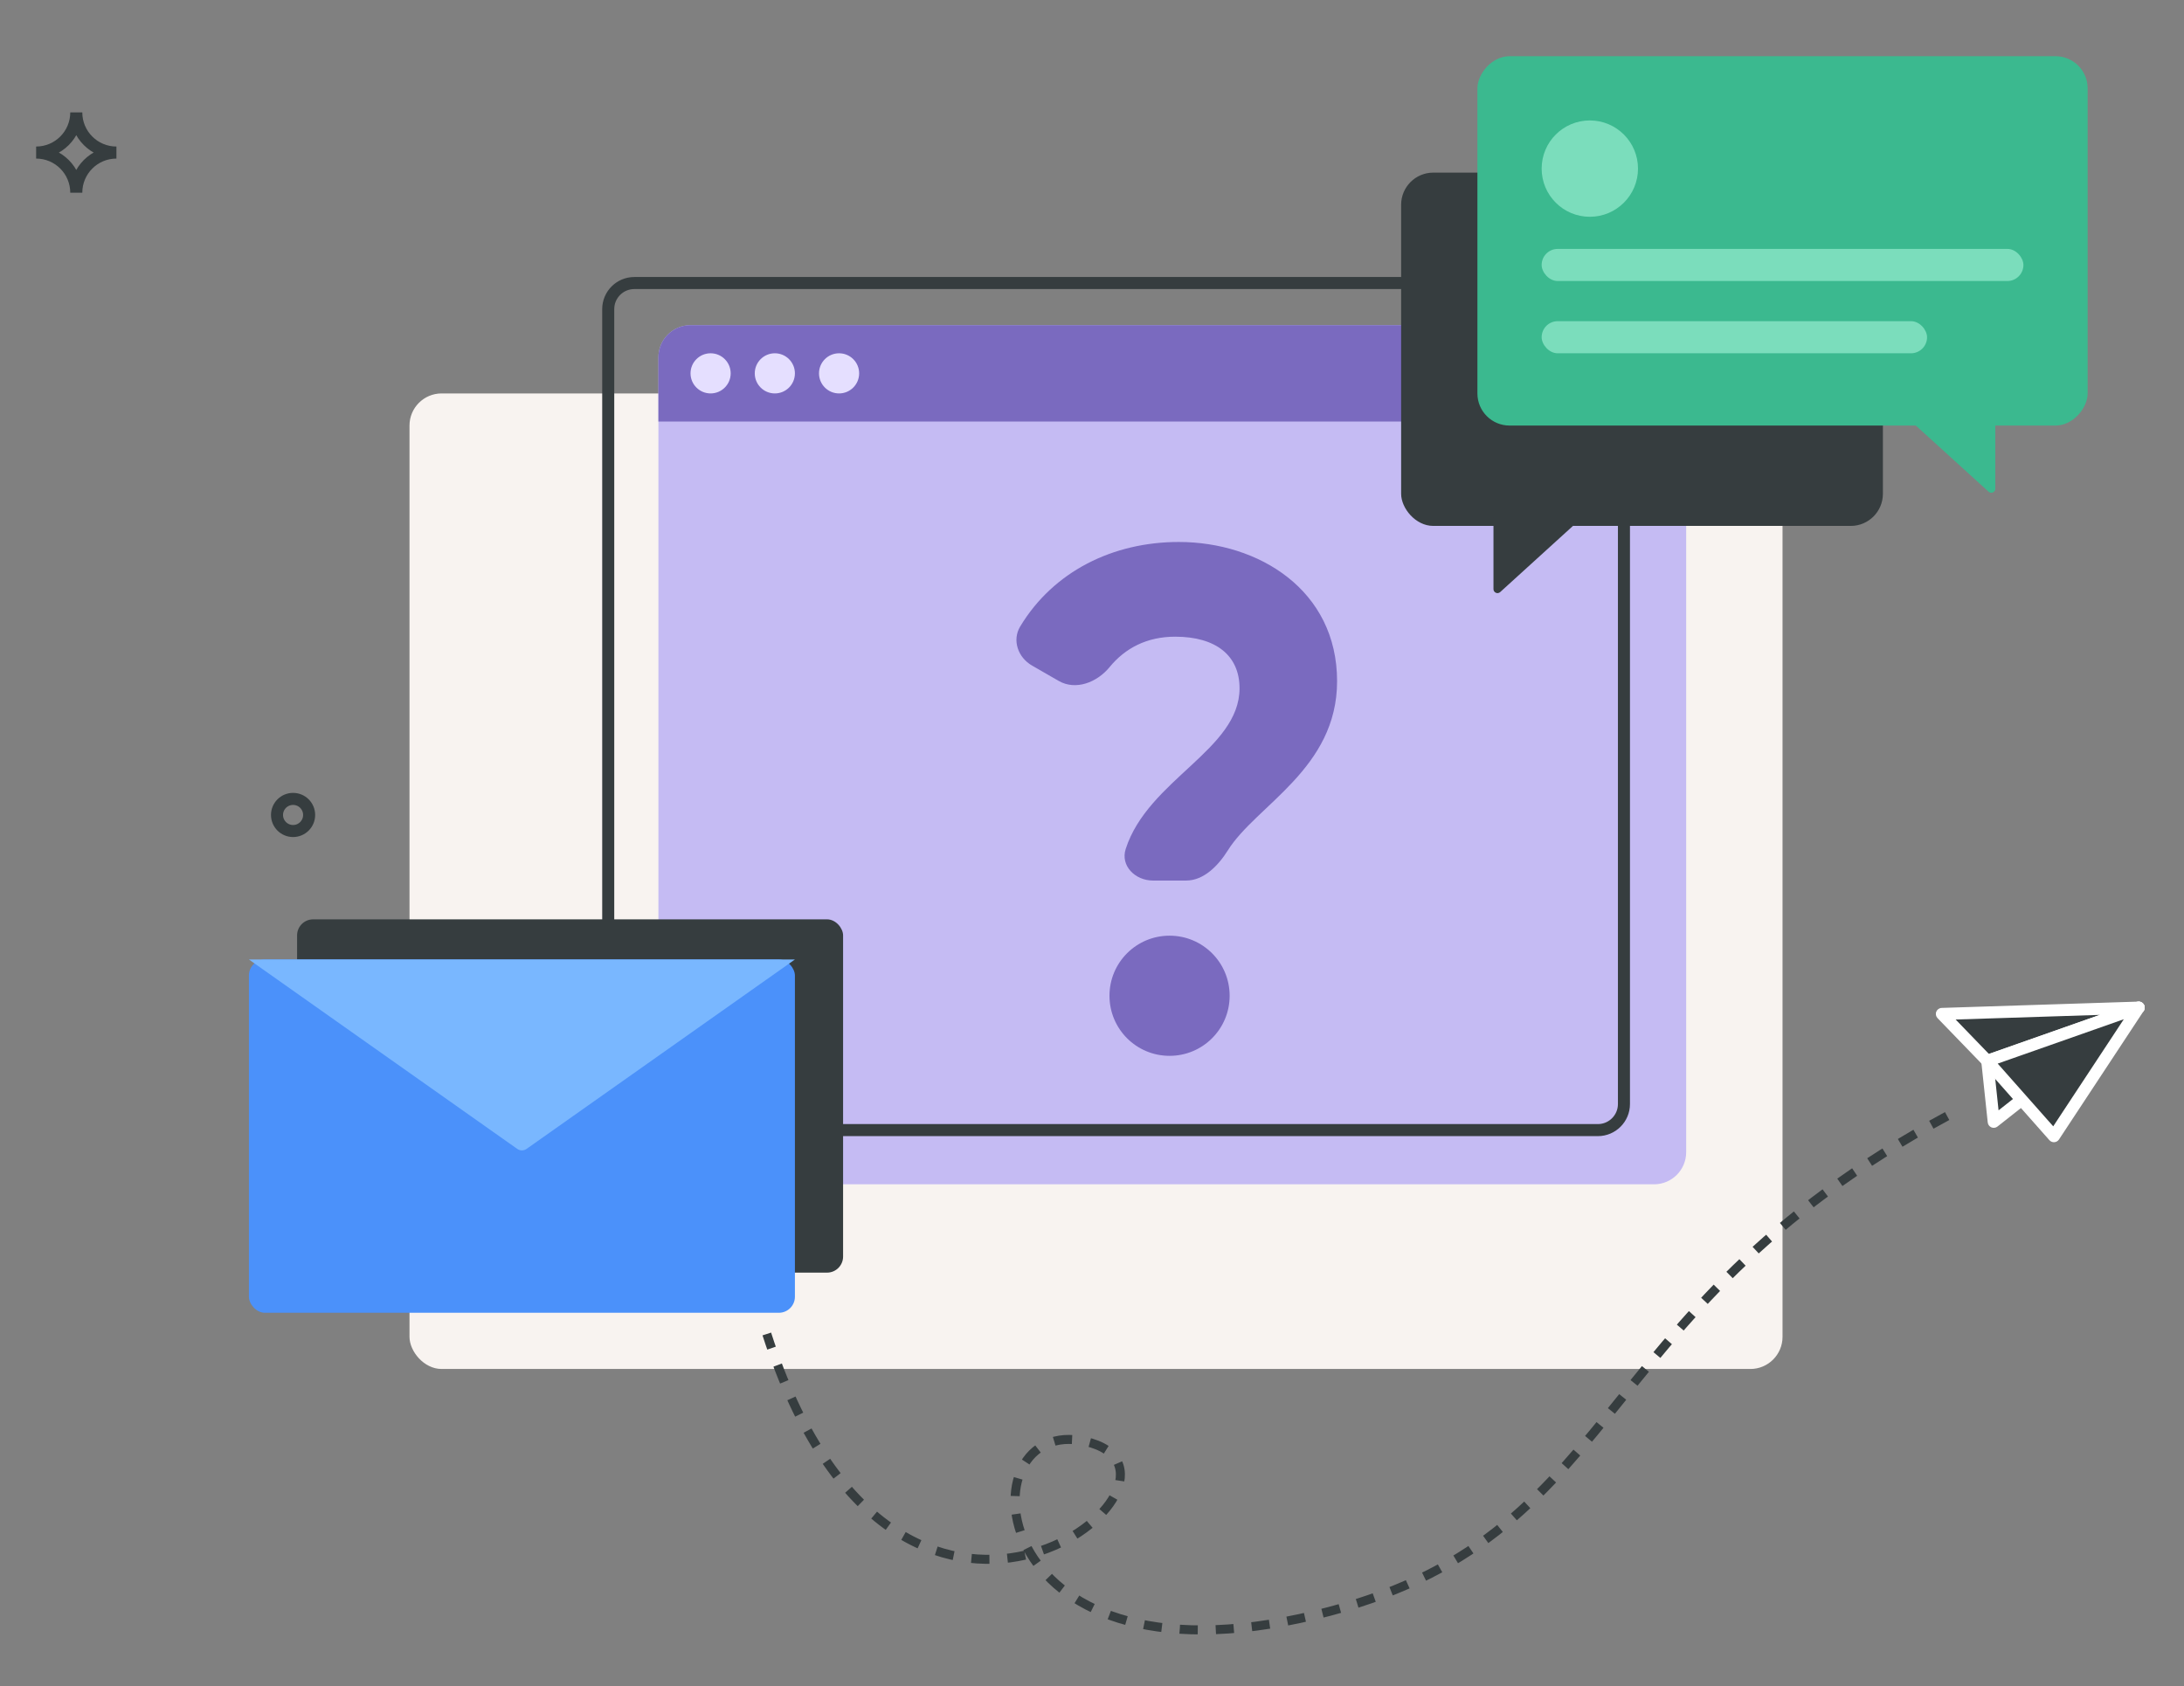 <svg width="544" height="420" viewBox="0 0 544 420" fill="none" xmlns="http://www.w3.org/2000/svg">
<rect x="0" y="0" width="544" height="420" fill="#808080" stroke="none"/>
<rect x="102" y="98" width="342" height="243" rx="8" fill="#F8F3F0"/>
<rect x="164" y="81" width="256" height="214" rx="8" fill="#C5BBF3"/>
<path d="M280.396 211.46C279.038 215.664 282.752 219.336 287.171 219.336H295.468C299.886 219.336 303.501 215.557 305.843 211.811C312.867 200.58 333.047 191.499 333.047 169.685C333.047 146.972 313.503 135 293.608 135C277.26 135 262.397 142.295 254.11 156.058C252.049 159.481 253.578 163.776 257.04 165.771L263.703 169.61C267.949 172.057 273.254 169.984 276.361 166.194C280.275 161.418 285.694 158.593 292.728 158.593C302.939 158.593 308.75 163.347 308.75 171.446C308.75 186.739 285.98 194.171 280.396 211.46ZM291.319 263C299.594 263 306.285 256.309 306.285 248.034C306.285 239.759 299.594 233.069 291.319 233.069C283.044 233.069 276.354 239.759 276.354 248.034C276.354 256.309 283.044 263 291.319 263Z" fill="#7A6ABF"/>
<path d="M164 89C164 84.582 167.582 81 172 81H412C416.418 81 420 84.582 420 89V105H164V89Z" fill="#7A6ABF"/>
<circle cx="177" cy="93" r="5" fill="#E5DFFF"/>
<circle cx="193" cy="93" r="5" fill="#E5DFFF"/>
<circle cx="209" cy="93" r="5" fill="#E5DFFF"/>
<path d="M485 278C392.657 327.76 405.635 385.45 323.774 403.153C241.913 420.856 240.314 349.825 271.85 359.447C303.386 369.069 223.445 433.31 191 332.283" stroke="#363D3F" stroke-width="2.245" stroke-dasharray="4.49 4.49"/>
<rect x="151.5" y="70.5" width="253" height="211" rx="6.5" stroke="#363D3F" stroke-width="3"/>
<rect x="74" y="229" width="136" height="88" rx="4" fill="#363D3F"/>
<rect x="62" y="239" width="136" height="88" rx="4" fill="#4B91FA"/>
<path d="M128.847 286.186L62 239H198L131.153 286.186C130.462 286.674 129.538 286.674 128.847 286.186Z" fill="#79B7FF"/>
<rect x="349" y="43" width="120" height="88" rx="8" fill="#363D3F"/>
<path d="M372 146.739V129H394L373.673 147.479C373.03 148.063 372 147.608 372 146.739Z" fill="#363D3F"/>
<rect width="152" height="92" rx="8" transform="matrix(-1 0 0 1 520 14)" fill="#3BB98F"/>
<circle cx="396" cy="42" r="12" fill="#7BDDBC"/>
<path d="M497 121.739V104H475L495.327 122.479C495.97 123.063 497 122.608 497 121.739Z" fill="#3BB98F"/>
<rect x="384" y="62" width="120" height="8" rx="4" fill="#7BDDBC"/>
<rect x="384" y="80" width="96" height="8" rx="4" fill="#7BDDBC"/>
<circle cx="73" cy="203" r="4" stroke="#363D3F" stroke-width="3"/>
<path d="M17.5 28C17.5 32.694 13.694 36.5 9 36.5V39.5C15.351 39.5 20.5 34.351 20.5 28H17.5ZM29 36.5C24.306 36.5 20.5 32.694 20.5 28H17.5C17.5 34.351 22.649 39.5 29 39.5V36.5ZM20.5 48C20.5 43.306 24.306 39.5 29 39.5V36.5C22.649 36.5 17.5 41.649 17.5 48H20.5ZM9 39.5C13.694 39.5 17.5 43.306 17.5 48H20.5C20.5 41.649 15.351 36.5 9 36.5V39.5Z" fill="#363D3F"/>
<path d="M496.606 279.435L532.71 250.987L494.996 264.259L496.606 279.435Z" fill="#363D3F"/>
<path fill-rule="evenodd" clip-rule="evenodd" d="M534.025 250.264C533.671 249.622 532.905 249.329 532.213 249.572L494.498 262.844C493.843 263.074 493.431 263.725 493.505 264.417L495.114 279.593C495.172 280.136 495.52 280.605 496.023 280.817C496.527 281.029 497.105 280.951 497.534 280.613L533.639 252.166C534.215 251.712 534.378 250.907 534.025 250.264ZM524.684 255.402L497.811 276.575L496.613 265.28L524.684 255.402Z" fill="white"/>
<path d="M532.71 250.987L494.996 264.259L483.688 252.563L532.71 250.987Z" fill="#363D3F"/>
<path fill-rule="evenodd" clip-rule="evenodd" d="M534.185 250.711C534.048 249.984 533.402 249.465 532.662 249.488L483.639 251.064C483.046 251.083 482.52 251.45 482.297 252C482.074 252.55 482.197 253.179 482.609 253.606L493.918 265.301C494.325 265.723 494.941 265.868 495.494 265.674L533.208 252.403C533.906 252.157 534.321 251.439 534.185 250.711ZM523.044 252.799L495.406 262.524L487.119 253.954L523.044 252.799Z" fill="white"/>
<path d="M532.71 250.987L494.996 264.259L511.6 283.016L532.71 250.987Z" fill="#363D3F"/>
<path fill-rule="evenodd" clip-rule="evenodd" d="M533.892 250.064C533.496 249.557 532.82 249.359 532.213 249.572L494.498 262.844C494.027 263.009 493.669 263.399 493.544 263.882C493.419 264.365 493.542 264.879 493.873 265.253L510.477 284.01C510.786 284.36 511.241 284.545 511.706 284.512C512.172 284.479 512.596 284.231 512.853 283.842L533.963 251.813C534.317 251.276 534.289 250.572 533.892 250.064ZM529.007 253.881L511.425 280.556L497.597 264.934L529.007 253.881Z" fill="white"/>
</svg>
